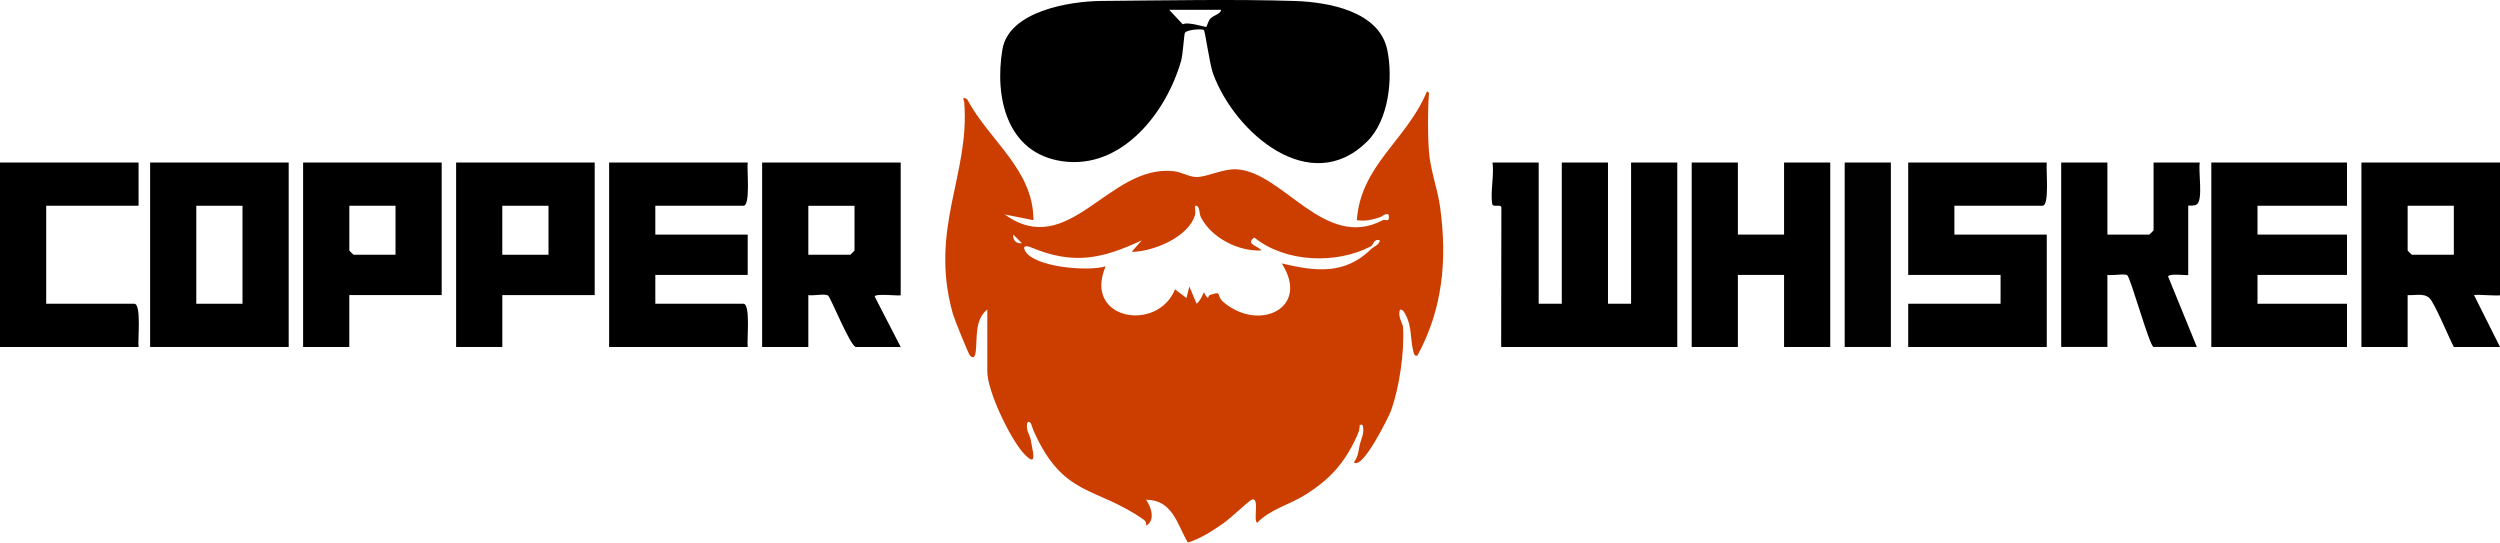 <svg viewBox="0 0 1959.09 425.17" xmlns="http://www.w3.org/2000/svg" data-name="Layer 1" id="Layer_1">
  <defs>
    <style>
      .cls-1 {
        fill: #010101;
      }

      .cls-2 {
        fill: #cc3d00;
      }

      .cls-3 {
        fill: #eab29a;
      }
    </style>
  </defs>
  <path d="M1205.77,127.36v110.66h18.1v-110.66h36.2v110.66h18.1v-110.66h36.2v144.54h-138l.16-109.43c-.53-2.72-6.56.24-7.1-2.47-1.73-8.84,1.57-23.02.16-32.64h36.2Z"></path>
  <path d="M1603.92,127.36c-.75,5.51,2.4,33.88-3.39,33.88h-69v22.58h72.39v88.08h-108.59v-33.88h72.39v-22.58h-72.39v-88.08h108.59Z"></path>
  <path d="M585.92,127.36c-.75,5.51,2.4,33.88-3.39,33.88h-69v22.58h72.39v31.62h-72.39v22.58h69c5.79,0,2.65,28.37,3.39,33.88h-108.59V127.36h108.59Z"></path>
  <polygon points="1839.19 127.36 1839.19 161.24 1769.06 161.24 1769.06 183.83 1839.19 183.83 1839.19 215.44 1769.06 215.44 1769.06 238.03 1839.19 238.03 1839.19 271.91 1732.87 271.91 1732.87 127.36 1839.19 127.36"></polygon>
  <polygon points="1361.86 127.36 1361.86 183.83 1398.06 183.83 1398.06 127.36 1434.25 127.36 1434.25 271.91 1398.06 271.91 1398.06 215.44 1361.86 215.44 1361.86 271.91 1325.67 271.91 1325.67 127.36 1361.86 127.36"></polygon>
  <path d="M1651.43,127.36v56.46h32.8c.24,0,3.39-3.15,3.39-3.39v-53.07h36.2c-1.24,7.29,2.73,29.02-2.29,32.81-1.97,1.49-6.76.72-6.76,1.06v54.2c0,.79-13.98-1.5-15.82,1.11l22.6,55.35h-33.93c-3,0-17.83-53.77-20.61-56.19-1.72-1.5-12.05.43-15.58-.27v56.46h-36.2V127.36h36.2Z"></path>
  <path d="M108.59,127.36v33.88H36.2v76.79h69c5.79,0,2.65,28.37,3.39,33.88H0V127.36h108.59Z"></path>
  <rect height="144.54" width="36.2" y="127.36" x="1445.56" class="cls-1"></rect>
  <path d="M757.85,77.68l-2.26,2.26" class="cls-3"></path>
  <path d="M1128.58,162.64c-1.91-14.19-7.55-28.79-8.74-43.22-1.07-12.98-1.06-33.28-.04-46.26-.86-1.94-1.62-1.97-2.26,0-15.78,36.86-51.22,56.61-54.28,99.36,6.97,1.02,11.67-.32,18.09-2.25,1.94-.58,3.7-3.16,6.77-2.25,1.38,7.04-2.54,3.46-4.51,4.51-45.6,24.16-78.13-37.91-114.57-39.85-10.73-.57-23.15,6.04-31.35,6.04-5.81,0-11.57-3.9-18.07-4.59-50.98-5.42-81.82,70.15-132.37,33.91l22.61,4.49c-.07-39.86-34.58-62.03-52.02-94.85-3.23-1.71-3.41-1.04-2.26,2.26,4.7,56.84-27.72,99.01-8.92,165.87,1.11,3.95,12.21,31.62,13.48,32.86,3.22,3.14,4.12-.15,4.5-3.34,1.22-10.41-.99-24.87,9.04-32.79v48.56c0,15.29,17.76,52.43,28.5,64.15,11.51,12.56,6.88-2.24,5.44-11.07-.47-2.86-4.56-8.4-2.24-13.54,2.78-.75,3.13,3.67,4.5,6.76,23.37,52.66,48.65,43.23,86.64,70.02,1.45,1.02,1.83,2.8,1.62,4.49,7.46-4.06,4.06-14.54-.04-20.28,20.69-.07,24.34,19.14,32.73,33.54,10.36-3.25,18.89-8.99,27.72-15,5.06-3.44,20.14-17.71,22.15-18.55,6.83-2.85,1.03,16.42,4.48,18.04,10.02-10.49,24.97-14.07,37.16-21.62,19.73-12.23,31.21-24.98,40.9-46.12,1.33-2.9,2.36-5.77,2.29-9.02h2.21c1.89,6.43-1.22,11.21-2.24,15.8-1.12,5.01-1.06,8.96-4.52,13.53,6.62,6.55,27.45-36.05,28.9-40.01,6.69-18.33,10.84-46.62,9.56-66.11-.14-2.17-4.59-8.77-2.24-13.55,2.53.09,3.49,2.63,4.5,4.52,4.63,8.61,3.45,18.34,5.59,27.2.5,2.05.68,5.07,3.43,4.4,19.93-36.68,23.37-75,17.85-116.02ZM794.06,183.83l6.76,6.75c-4.13.76-7.51-2.48-6.76-6.75ZM1074.56,195.12c-20.76,20.35-43.51,17.65-70.13,11.31,22.5,34.98-17.57,53.8-45.37,30.57-6.81-5.69-.37-9.4-11.19-5.74-1.27.43-.38,5.42-4.52-2.26-1.43,3.26-2.76,6.64-5.66,8.99l-5.68-13.49-2.24,9.02-9.01-6.77c-13.71,34.05-72.29,23.79-54.33-18.06-13.31,4.24-56.77.83-63.32-12.46-1.86-3.78,1.38-3.81,4.7-2.42,33.06,13.77,55.22,9.38,86.89-5.47l-7.9,9.03c17-.11,45.13-11.77,49.77-29.34.48-1.82-.34-4.65.02-6.76,3.85-.74,2.95,6,4.5,9.02,8.38,16.28,29.67,26.93,47.5,25.98-2.83-3.71-12.93-4.99-5.65-10.13,24.36,19.67,64.42,21.13,91.62,6.73,1.47-.78,2.07-6.27,6.79-4.49-.53,3.54-4.78,4.79-6.79,6.75Z" class="cls-2"></path>
  <path d="M1087.13,39.15c-6.27-30.43-46.14-37.51-72.41-38.37-47.01-1.53-104.04-.42-151.76-.03-24.98.2-72.4,8.09-77.42,37.94-6.32,37.51,3.42,81.38,46.85,87.65,46.89,6.77,81.79-38.43,93.2-78.82,1.43-5.07,2.28-21.05,2.99-21.9,2.24-2.7,13.84-3.05,14.75-2.13,1.24,1.25,4.43,26.5,7.36,34.44,17.08,46.3,76.27,97.26,120.81,52.81,16.8-16.76,20.24-49.28,15.64-71.59ZM948.79,14.29c-2.06,1.87-2.91,6.35-3.42,6.73-.75.55-14.13-4.29-18.56-1.99l-10.61-11.36h40.72c-.46,3.32-5.16,3.94-8.13,6.63Z"></path>
  <path d="M117.64,127.36v144.54h108.59V127.36h-108.59ZM190.03,238.03h-36.2v-76.79h36.2v76.79Z"></path>
  <path d="M705.82,231.25v-103.89h-108.59v144.54h36.2v-40.65c4.06.75,12.6-1.4,15.48.37,1.95,1.2,17.59,40.28,21.85,40.28h35.06l-20.38-39.5c0-2.79,20.38-.13,20.38-1.15ZM669.62,196.25c0,.24-3.15,3.39-3.39,3.39h-32.8v-38.39h36.2v35.01Z"></path>
  <path d="M1959.09,231.25v-103.89h-108.59v144.54h36.2v-40.65c5.59.42,12.42-1.82,17,2.23,4,3.54,15.54,31.52,19.2,38.42h36.2l-20.36-40.63c2.53-.79,20.36.99,20.36-.02ZM1922.9,199.63h-32.8c-.24,0-3.39-3.15-3.39-3.39v-35.01h36.2v38.39Z"></path>
  <path d="M237.53,127.36v144.54h36.2v-40.65h72.39v-103.89h-108.59ZM309.93,199.63h-32.8c-.24,0-3.39-3.15-3.39-3.39v-35.01h36.2v38.39Z"></path>
  <path d="M357.43,127.36v144.54h36.2v-40.65h72.39v-103.89h-108.59ZM429.82,199.63h-36.2v-38.39h36.2v38.39Z"></path>
</svg>